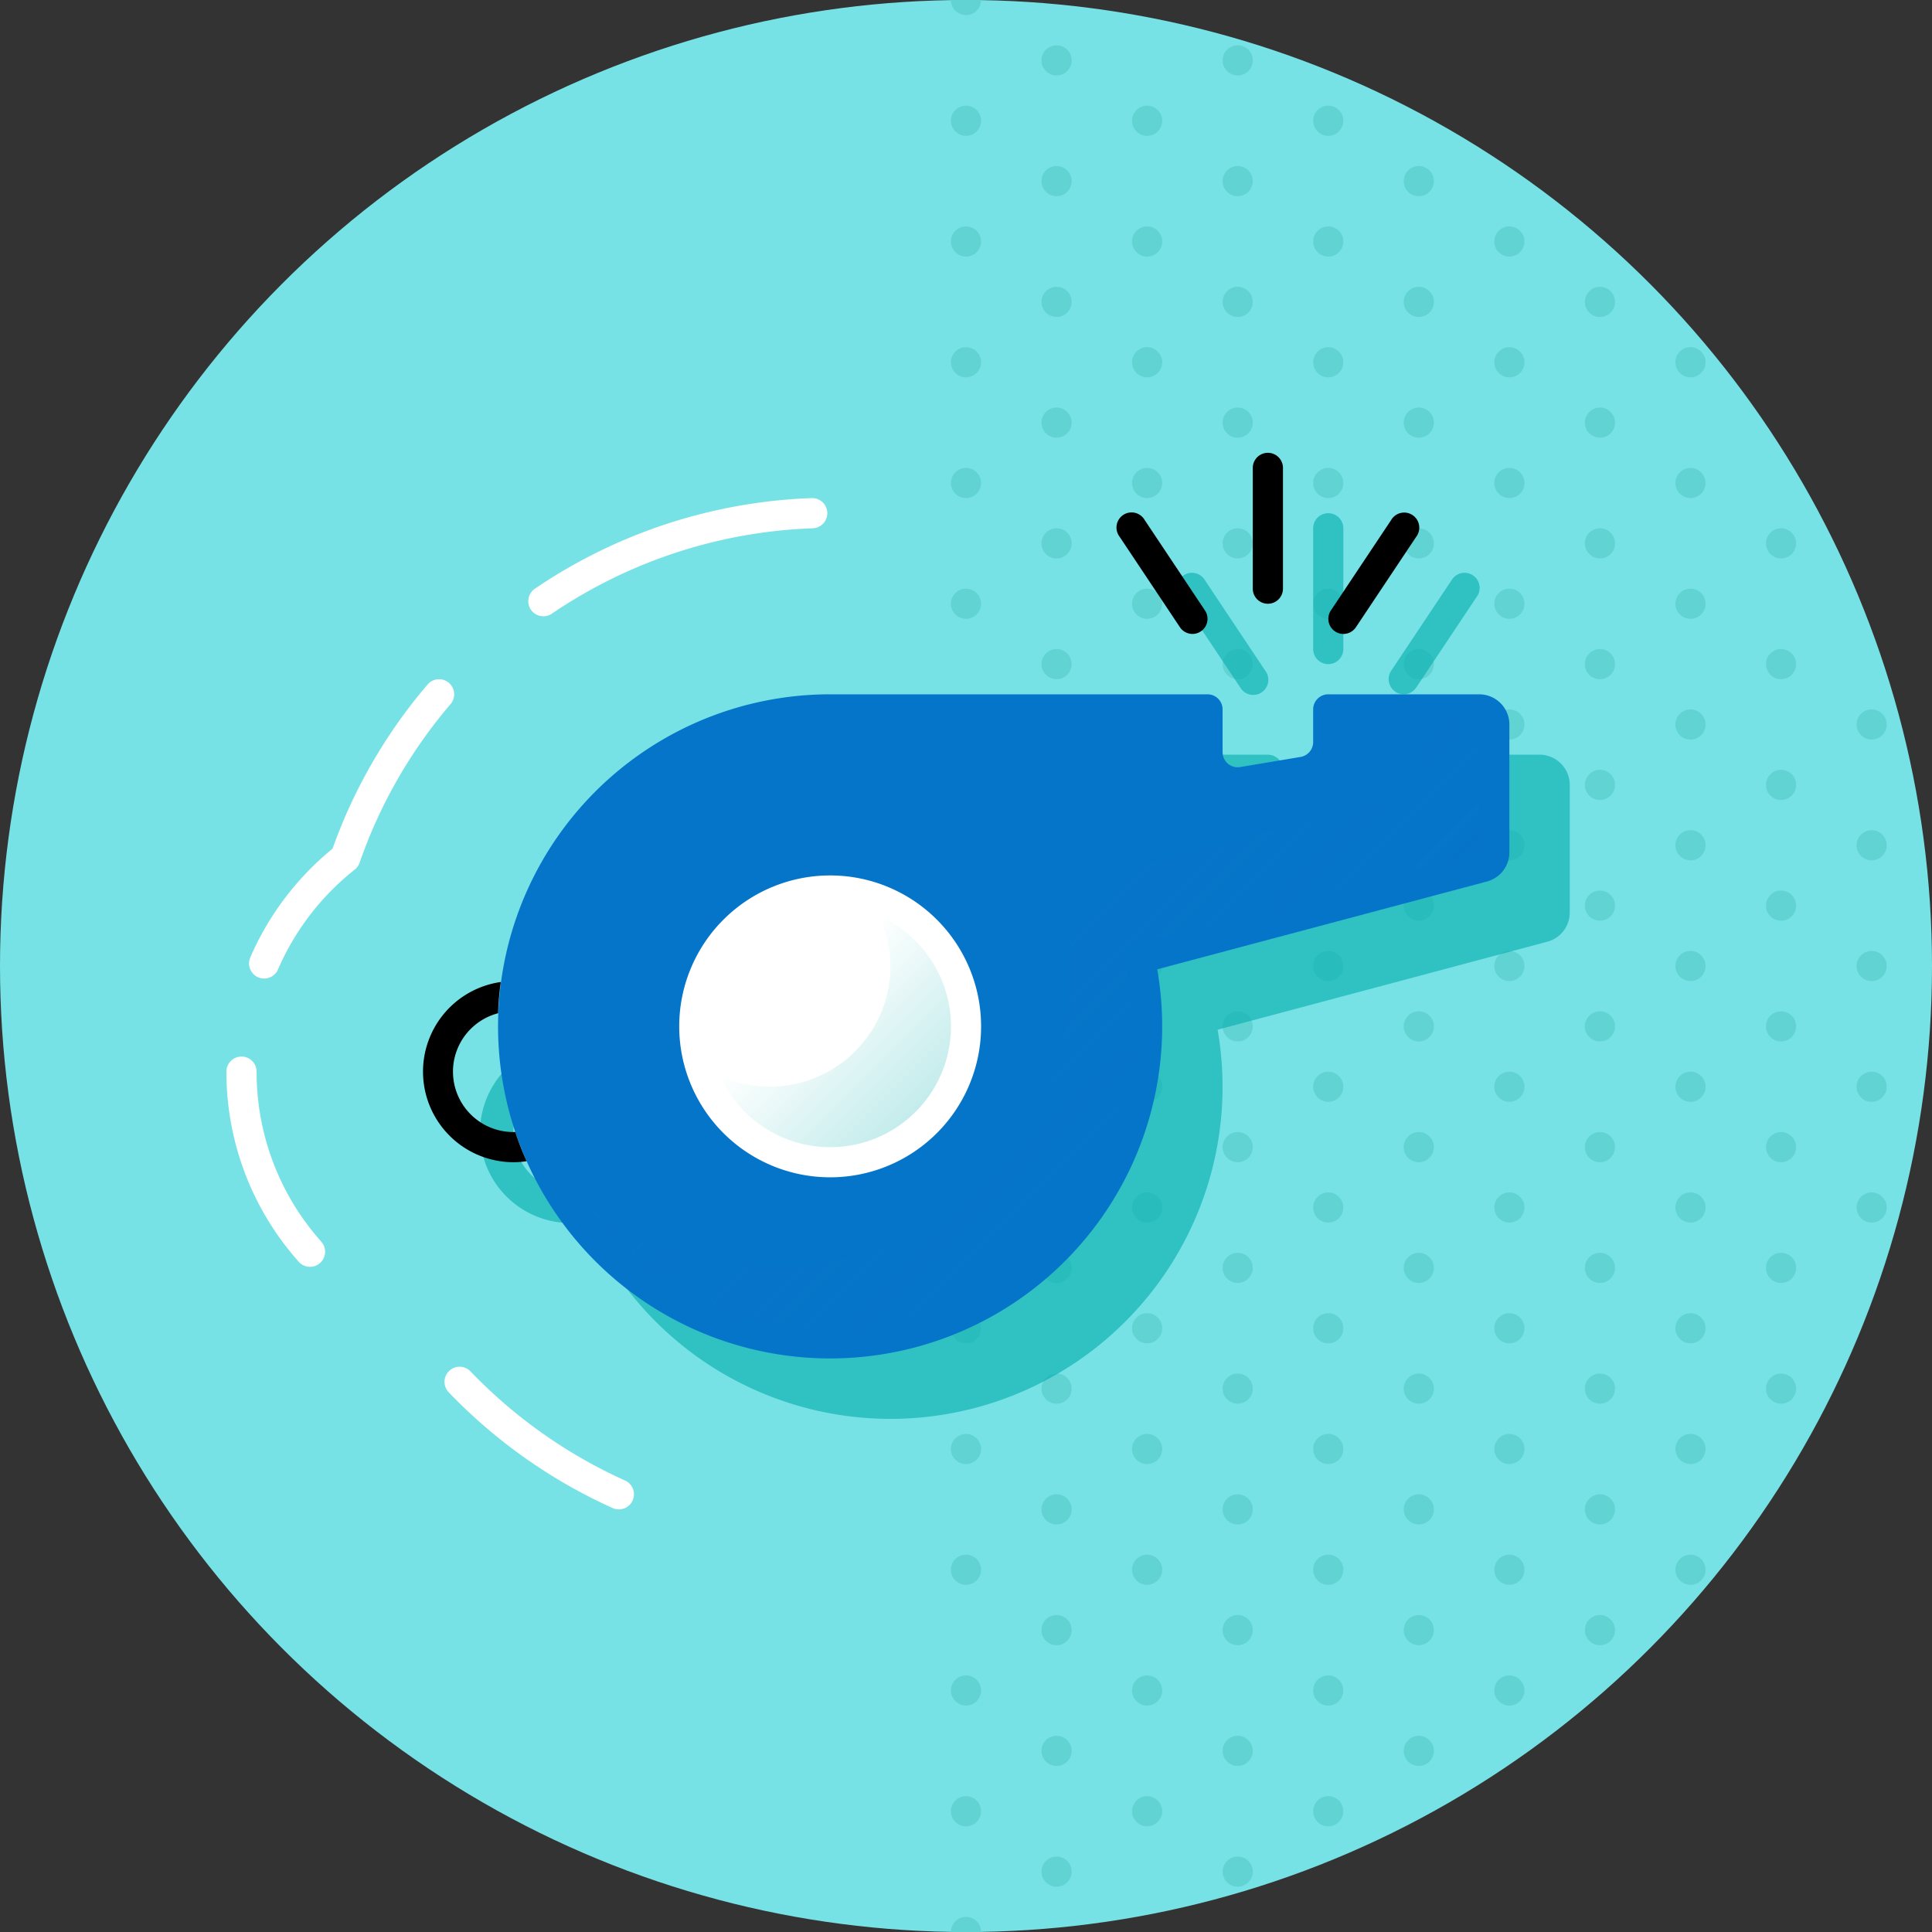 <svg xmlns="http://www.w3.org/2000/svg" xmlns:xlink="http://www.w3.org/1999/xlink" viewBox="0 0 128 128"><rect x="0" y="0" width="128" height="128" fill="#333333" stroke="none"/><defs><style>.cls-1{isolation:isolate;}.cls-2{fill:#77e2e5;}.cls-3{fill:#62d3d3;}.cls-4{fill:none;stroke:#fff;stroke-linecap:round;stroke-linejoin:round;stroke-width:2px;}.cls-5{fill:#08afaf;opacity:0.64;}.cls-10,.cls-5,.cls-8,.cls-9{mix-blend-mode:multiply;}.cls-6{fill:#0575c9;}.cls-7{fill:#fff;}.cls-8{opacity:0.72;}.cls-10,.cls-9{opacity:0.24;}.cls-9{fill:url(#linear-gradient);}.cls-10{fill:url(#linear-gradient-2);}</style><linearGradient id="linear-gradient" x1="79.42" y1="75.04" x2="61.69" y2="57.31" gradientUnits="userSpaceOnUse"><stop offset="0" stop-color="#0575c9"/><stop offset="1" stop-color="#0575c9" stop-opacity="0"/></linearGradient><linearGradient id="linear-gradient-2" x1="60.66" y1="73.66" x2="53" y2="66" gradientUnits="userSpaceOnUse"><stop offset="0" stop-color="#08afaf"/><stop offset="1" stop-color="#08afaf" stop-opacity="0"/></linearGradient></defs><title>whistle</title><g class="cls-1"><g id="circles"><circle class="cls-2" cx="64" cy="64" r="64"/><circle class="cls-3" cx="64" cy="64" r="1"/><circle class="cls-3" cx="70" cy="60" r="1"/><circle class="cls-3" cx="64" cy="56" r="1"/><circle class="cls-3" cx="70" cy="52" r="1"/><circle class="cls-3" cx="64" cy="48" r="1"/><circle class="cls-3" cx="70" cy="44" r="1"/><circle class="cls-3" cx="64" cy="40" r="1"/><circle class="cls-3" cx="70" cy="36" r="1"/><circle class="cls-3" cx="64" cy="32" r="1"/><circle class="cls-3" cx="70" cy="28" r="1"/><circle class="cls-3" cx="64" cy="24" r="1"/><circle class="cls-3" cx="70" cy="20" r="1"/><circle class="cls-3" cx="64" cy="16" r="1"/><circle class="cls-3" cx="70" cy="12" r="1"/><circle class="cls-3" cx="64" cy="8" r="1"/><circle class="cls-3" cx="70" cy="4" r="1"/><circle class="cls-3" cx="64" cy="88" r="1"/><circle class="cls-3" cx="70" cy="84" r="1"/><circle class="cls-3" cx="64" cy="80" r="1"/><circle class="cls-3" cx="70" cy="76" r="1"/><circle class="cls-3" cx="64" cy="72" r="1"/><circle class="cls-3" cx="70" cy="68" r="1"/><circle class="cls-3" cx="64" cy="112" r="1"/><circle class="cls-3" cx="70" cy="108" r="1"/><circle class="cls-3" cx="64" cy="104" r="1"/><circle class="cls-3" cx="70" cy="100" r="1"/><circle class="cls-3" cx="64" cy="96" r="1"/><circle class="cls-3" cx="70" cy="92" r="1"/><circle class="cls-3" cx="70" cy="124" r="1"/><circle class="cls-3" cx="64" cy="120" r="1"/><circle class="cls-3" cx="70" cy="116" r="1"/><circle class="cls-3" cx="76" cy="64" r="1"/><circle class="cls-3" cx="82" cy="60" r="1"/><circle class="cls-3" cx="76" cy="56" r="1"/><circle class="cls-3" cx="82" cy="52" r="1"/><circle class="cls-3" cx="76" cy="48" r="1"/><circle class="cls-3" cx="82" cy="44" r="1"/><circle class="cls-3" cx="76" cy="40" r="1"/><circle class="cls-3" cx="82" cy="36" r="1"/><circle class="cls-3" cx="76" cy="32" r="1"/><circle class="cls-3" cx="82" cy="28" r="1"/><circle class="cls-3" cx="76" cy="24" r="1"/><circle class="cls-3" cx="82" cy="20" r="1"/><circle class="cls-3" cx="76" cy="16" r="1"/><circle class="cls-3" cx="82" cy="12" r="1"/><circle class="cls-3" cx="76" cy="8" r="1"/><circle class="cls-3" cx="82" cy="4" r="1"/><circle class="cls-3" cx="76" cy="88" r="1"/><circle class="cls-3" cx="82" cy="84" r="1"/><circle class="cls-3" cx="76" cy="80" r="1"/><circle class="cls-3" cx="82" cy="76" r="1"/><circle class="cls-3" cx="76" cy="72" r="1"/><circle class="cls-3" cx="82" cy="68" r="1"/><circle class="cls-3" cx="76" cy="112" r="1"/><circle class="cls-3" cx="82" cy="108" r="1"/><circle class="cls-3" cx="76" cy="104" r="1"/><circle class="cls-3" cx="82" cy="100" r="1"/><circle class="cls-3" cx="76" cy="96" r="1"/><circle class="cls-3" cx="82" cy="92" r="1"/><circle class="cls-3" cx="82" cy="124" r="1"/><circle class="cls-3" cx="76" cy="120" r="1"/><circle class="cls-3" cx="82" cy="116" r="1"/><circle class="cls-3" cx="88" cy="64" r="1"/><circle class="cls-3" cx="94" cy="60" r="1"/><circle class="cls-3" cx="88" cy="56" r="1"/><circle class="cls-3" cx="94" cy="52" r="1"/><circle class="cls-3" cx="88" cy="48" r="1"/><circle class="cls-3" cx="94" cy="44" r="1"/><circle class="cls-3" cx="88" cy="40" r="1"/><circle class="cls-3" cx="94" cy="36" r="1"/><circle class="cls-3" cx="88" cy="32" r="1"/><circle class="cls-3" cx="94" cy="28" r="1"/><circle class="cls-3" cx="88" cy="24" r="1"/><circle class="cls-3" cx="94" cy="20" r="1"/><circle class="cls-3" cx="88" cy="16" r="1"/><circle class="cls-3" cx="94" cy="12" r="1"/><circle class="cls-3" cx="88" cy="8" r="1"/><circle class="cls-3" cx="88" cy="88" r="1"/><circle class="cls-3" cx="94" cy="84" r="1"/><circle class="cls-3" cx="88" cy="80" r="1"/><circle class="cls-3" cx="94" cy="76" r="1"/><circle class="cls-3" cx="88" cy="72" r="1"/><circle class="cls-3" cx="94" cy="68" r="1"/><circle class="cls-3" cx="88" cy="112" r="1"/><circle class="cls-3" cx="94" cy="108" r="1"/><circle class="cls-3" cx="88" cy="104" r="1"/><circle class="cls-3" cx="94" cy="100" r="1"/><circle class="cls-3" cx="88" cy="96" r="1"/><circle class="cls-3" cx="94" cy="92" r="1"/><circle class="cls-3" cx="88" cy="120" r="1"/><circle class="cls-3" cx="94" cy="116" r="1"/><circle class="cls-3" cx="100" cy="64" r="1"/><circle class="cls-3" cx="106" cy="60" r="1"/><circle class="cls-3" cx="100" cy="56" r="1"/><circle class="cls-3" cx="106" cy="52" r="1"/><circle class="cls-3" cx="100" cy="48" r="1"/><circle class="cls-3" cx="106" cy="44" r="1"/><circle class="cls-3" cx="100" cy="40" r="1"/><circle class="cls-3" cx="106" cy="36" r="1"/><circle class="cls-3" cx="100" cy="32" r="1"/><circle class="cls-3" cx="106" cy="28" r="1"/><circle class="cls-3" cx="100" cy="24" r="1"/><circle class="cls-3" cx="106" cy="20" r="1"/><circle class="cls-3" cx="100" cy="16" r="1"/><circle class="cls-3" cx="100" cy="88" r="1"/><circle class="cls-3" cx="106" cy="84" r="1"/><circle class="cls-3" cx="100" cy="80" r="1"/><circle class="cls-3" cx="106" cy="76" r="1"/><circle class="cls-3" cx="100" cy="72" r="1"/><circle class="cls-3" cx="106" cy="68" r="1"/><circle class="cls-3" cx="100" cy="112" r="1"/><circle class="cls-3" cx="106" cy="108" r="1"/><circle class="cls-3" cx="100" cy="104" r="1"/><circle class="cls-3" cx="106" cy="100" r="1"/><circle class="cls-3" cx="100" cy="96" r="1"/><circle class="cls-3" cx="106" cy="92" r="1"/><circle class="cls-3" cx="112" cy="64" r="1"/><circle class="cls-3" cx="118" cy="60" r="1"/><circle class="cls-3" cx="112" cy="56" r="1"/><circle class="cls-3" cx="118" cy="52" r="1"/><circle class="cls-3" cx="112" cy="48" r="1"/><circle class="cls-3" cx="118" cy="44" r="1"/><circle class="cls-3" cx="112" cy="40" r="1"/><circle class="cls-3" cx="118" cy="36" r="1"/><circle class="cls-3" cx="112" cy="32" r="1"/><circle class="cls-3" cx="112" cy="24" r="1"/><circle class="cls-3" cx="112" cy="88" r="1"/><circle class="cls-3" cx="118" cy="84" r="1"/><circle class="cls-3" cx="112" cy="80" r="1"/><circle class="cls-3" cx="118" cy="76" r="1"/><circle class="cls-3" cx="112" cy="72" r="1"/><circle class="cls-3" cx="118" cy="68" r="1"/><circle class="cls-3" cx="112" cy="104" r="1"/><circle class="cls-3" cx="112" cy="96" r="1"/><circle class="cls-3" cx="118" cy="92" r="1"/><circle class="cls-3" cx="124" cy="64" r="1"/><circle class="cls-3" cx="124" cy="56" r="1"/><circle class="cls-3" cx="124" cy="48" r="1"/><circle class="cls-3" cx="124" cy="80" r="1"/><circle class="cls-3" cx="124" cy="72" r="1"/><path class="cls-3" d="M65,0H63a1,1,0,0,0,1,1A1,1,0,0,0,65,0Z"/><path class="cls-3" d="M65,128a1,1,0,0,0-2,0h2Z"/><path class="cls-4" d="M17.5,63.83a18.11,18.11,0,0,1,5.38-7A33.58,33.58,0,0,1,29.09,46"/><path class="cls-4" d="M41,99a33.94,33.94,0,0,1-10.55-7.45"/><path class="cls-4" d="M16,71a17.88,17.88,0,0,0,4.54,11.93"/><path class="cls-4" d="M53.81,34A33.83,33.83,0,0,0,36,39.83"/></g><g id="icons"><path class="cls-5" d="M102,50H92a1,1,0,0,0-1,1v2.15a1,1,0,0,1-.84,1l-4,.67a1,1,0,0,1-1.16-1V51a1,1,0,0,0-1-1H59A22,22,0,0,0,37.2,69.06a6,6,0,1,0,1.69,11.87A22,22,0,0,0,80.67,68.22l21.85-5.83A2,2,0,0,0,104,60.46V52A2,2,0,0,0,102,50ZM38,79a4,4,0,0,1-1-7.87c0,.29,0,.58,0,.87a22,22,0,0,0,1.14,7ZM87,43V35a1,1,0,0,1,2,0v8a1,1,0,0,1-2,0Zm5.45,2.83a1,1,0,0,1-.28-1.39l4-6a1,1,0,1,1,1.66,1.11l-4,6a1,1,0,0,1-1.39.28ZM78.17,39.55a1,1,0,1,1,1.66-1.11l4,6a1,1,0,1,1-1.66,1.11Z"/><path class="cls-6" d="M98,46H88a1,1,0,0,0-1,1v2.15a1,1,0,0,1-.84,1l-4,.67a1,1,0,0,1-1.16-1V47a1,1,0,0,0-1-1H55A22,22,0,1,0,76.67,64.22L98.52,58.4A2,2,0,0,0,100,56.46V48A2,2,0,0,0,98,46Z"/><path class="cls-7" d="M55,78A10,10,0,1,1,65,68,10,10,0,0,1,55,78Z"/><g class="cls-8"><path class="cls-9" d="M98,48H94v4.46l-23.61,6.3.31,1.8A20,20,0,0,1,51,84a19.87,19.87,0,0,1-12-4A20,20,0,0,0,75,68a20.2,20.2,0,0,0-.3-3.44l-.31-1.8L98,56.46Z"/></g><path d="M84,40a1,1,0,0,1-1-1V31a1,1,0,0,1,2,0v8A1,1,0,0,1,84,40Z"/><path d="M89,42a1,1,0,0,1-.83-1.55l4-6a1,1,0,1,1,1.66,1.11l-4,6A1,1,0,0,1,89,42Z"/><path d="M79,42a1,1,0,0,1-.83-.45l-4-6a1,1,0,1,1,1.66-1.11l4,6A1,1,0,0,1,79,42Z"/><path d="M34.14,75H34a4,4,0,0,1-1-7.87,17.67,17.67,0,0,1,.18-2.07A6,6,0,0,0,34,77a5.26,5.26,0,0,0,.89-.07A16.88,16.88,0,0,1,34.14,75Z"/><path class="cls-10" d="M58.29,60.71A8,8,0,0,1,47.71,71.29,8,8,0,1,0,58.29,60.71Z"/></g></g></svg>